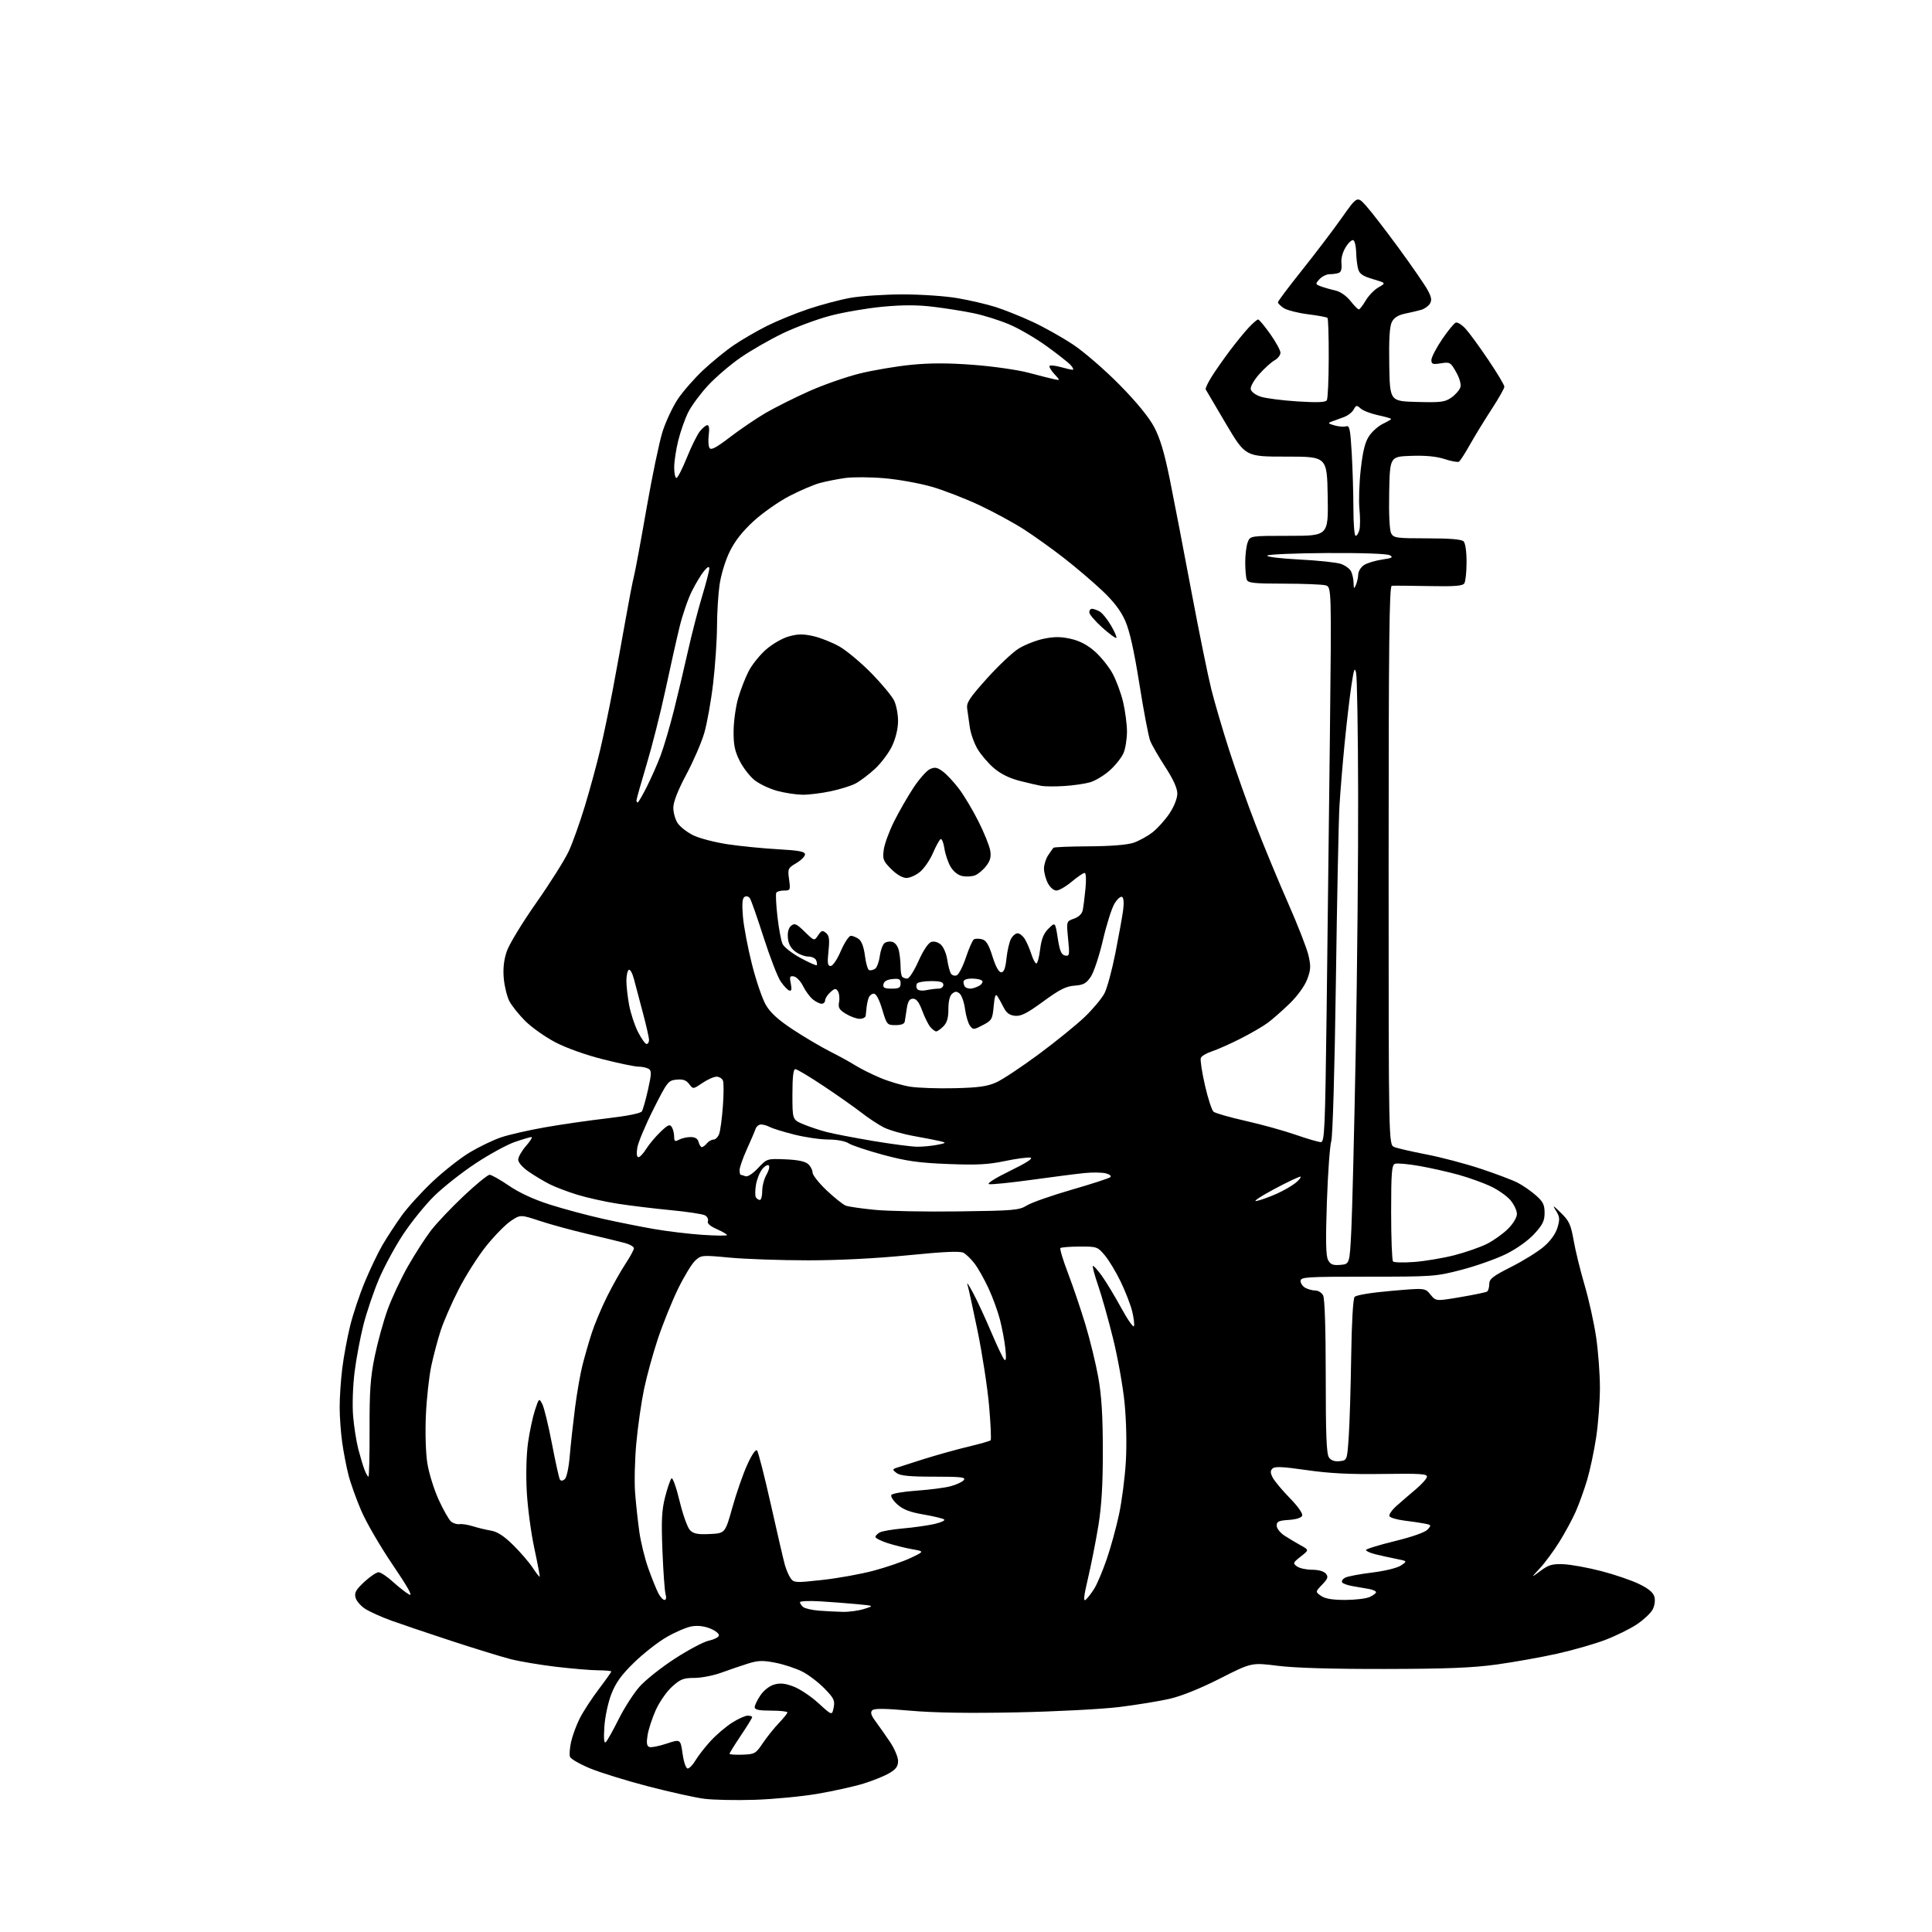 <?xml version="1.0" encoding="UTF-8" standalone="no"?>
<svg 
  version="1.1" 
  xmlns="http://www.w3.org/2000/svg" 
  xmlns:xlink="http://www.w3.org/1999/xlink" 
  xmlns:svg="http://www.w3.org/2000/svg"
  xmlns:rdf="http://www.w3.org/1999/02/22-rdf-syntax-ns#"
  xmlns:cc="http://creativecommons.org/ns#"
  xmlns:dc="http://purl.org/dc/elements/1.1/"
  viewBox="0 0 768 768"
  width="768"
  height="768"
>
<style>svg {background-color: white; }</style>"
<path stroke="none" fill="black" fill-rule="evenodd" d="M300.00,715.45C292.57,715.69 283.55,715.50 279.95,715.04C276.35,714.58 266.29,712.35 257.60,710.09C248.91,707.83 238.51,704.60 234.49,702.93C230.46,701.25 226.91,699.21 226.59,698.38C226.28,697.56 226.47,694.85 227.03,692.37C227.59,689.88 229.14,685.68 230.49,683.02C231.84,680.36 235.20,675.20 237.97,671.54C240.74,667.88 243.00,664.69 243.00,664.45C243.00,664.20 240.64,663.99 237.75,663.97C234.86,663.95 227.32,663.32 221.00,662.57C214.68,661.81 206.57,660.45 203.00,659.54C199.43,658.62 188.85,655.37 179.50,652.31C170.15,649.24 159.35,645.59 155.50,644.20C151.65,642.80 147.03,640.72 145.23,639.58C143.43,638.43 141.68,636.41 141.33,635.08C140.82,633.13 141.49,631.93 144.81,628.83C147.07,626.73 149.63,625.00 150.48,625.00C151.34,625.00 153.95,626.74 156.27,628.86C158.60,630.98 161.50,633.24 162.72,633.88C164.21,634.66 162.03,630.76 156.09,622.02C151.22,614.86 145.61,605.21 143.62,600.57C141.62,595.93 139.33,589.52 138.52,586.32C137.70,583.12 136.59,577.35 136.04,573.50C135.49,569.65 135.03,563.34 135.02,559.47C135.01,555.61 135.47,548.63 136.05,543.97C136.63,539.31 138.03,531.72 139.17,527.10C140.30,522.47 142.95,514.55 145.06,509.48C147.17,504.42 150.31,497.85 152.05,494.89C153.79,491.92 157.16,486.76 159.54,483.42C161.91,480.08 167.53,473.89 172.02,469.66C176.52,465.43 183.19,460.19 186.86,458.02C190.52,455.84 196.02,453.20 199.07,452.15C202.13,451.10 210.00,449.29 216.56,448.14C223.13,446.98 234.32,445.37 241.42,444.55C249.37,443.63 254.66,442.56 255.15,441.78C255.59,441.07 256.70,437.19 257.60,433.14C258.99,426.93 259.04,425.64 257.88,424.90C257.12,424.42 255.31,424.02 253.86,424.02C252.40,424.01 246.01,422.69 239.66,421.08C232.90,419.38 225.07,416.58 220.80,414.35C216.79,412.25 211.41,408.45 208.85,405.92C206.30,403.38 203.44,399.81 202.49,397.99C201.55,396.17 200.55,392.11 200.26,388.98C199.91,385.11 200.28,381.67 201.41,378.27C202.33,375.49 207.57,366.85 213.17,358.88C218.72,350.97 224.54,341.73 226.10,338.34C227.66,334.95 230.55,326.86 232.52,320.35C234.49,313.85 237.23,303.80 238.59,298.02C239.96,292.23 242.22,281.43 243.62,274.00C245.01,266.57 247.27,254.20 248.63,246.50C249.99,238.80 251.51,230.93 252.02,229.00C252.52,227.07 254.76,215.03 256.98,202.23C259.21,189.44 262.08,175.67 263.36,171.63C264.64,167.60 267.36,161.79 269.40,158.71C271.44,155.64 276.01,150.42 279.54,147.11C283.08,143.80 288.57,139.33 291.74,137.18C294.91,135.03 300.78,131.62 304.79,129.60C308.80,127.59 316.22,124.55 321.29,122.85C326.35,121.15 333.88,119.15 338.00,118.41C342.12,117.67 351.40,117.05 358.62,117.03C365.98,117.02 375.63,117.67 380.62,118.52C385.50,119.36 392.33,120.95 395.78,122.05C399.24,123.15 405.81,125.78 410.37,127.89C414.94,130.00 422.24,134.09 426.59,136.99C430.94,139.89 439.23,147.06 445.00,152.92C451.77,159.79 456.66,165.76 458.77,169.71C461.14,174.17 462.85,179.87 465.04,190.67C466.69,198.83 470.54,218.78 473.58,235.00C476.63,251.22 480.21,268.80 481.53,274.06C482.85,279.31 486.02,290.11 488.57,298.06C491.11,306.00 495.89,319.48 499.19,328.00C502.49,336.52 508.29,350.52 512.08,359.10C515.87,367.69 519.50,377.00 520.14,379.79C521.14,384.13 521.06,385.55 519.60,389.37C518.60,391.99 515.74,395.93 512.70,398.89C509.84,401.66 505.93,405.11 504.00,406.55C502.07,407.99 497.12,410.86 493.00,412.94C488.88,415.02 483.78,417.28 481.68,417.96C479.58,418.64 477.63,419.81 477.34,420.56C477.05,421.31 477.79,426.18 478.98,431.39C480.16,436.60 481.71,441.34 482.41,441.93C483.12,442.51 488.83,444.15 495.10,445.56C501.37,446.97 510.31,449.44 514.96,451.06C519.62,452.68 524.16,454.00 525.05,454.00C526.53,454.00 526.75,449.22 527.34,403.25C527.70,375.34 528.29,325.68 528.65,292.91C529.31,233.31 529.31,233.31 526.91,232.67C525.58,232.32 518.14,232.02 510.36,232.01C498.39,232.00 496.12,231.76 495.61,230.42C495.27,229.55 495.00,226.43 495.00,223.48C495.00,220.54 495.44,216.98 495.98,215.57C496.95,213.00 496.95,213.00 512.50,213.00C528.05,213.00 528.05,213.00 527.78,197.25C527.50,181.50 527.50,181.50 511.29,181.51C495.08,181.52 495.08,181.52 487.36,168.51C483.12,161.35 479.48,155.18 479.28,154.79C479.09,154.40 480.14,152.15 481.62,149.79C483.10,147.43 486.33,142.80 488.81,139.50C491.29,136.20 494.68,132.04 496.35,130.25C498.03,128.46 499.72,127.00 500.12,127.00C500.52,127.00 502.68,129.59 504.92,132.75C507.16,135.91 509.00,139.27 509.00,140.22C509.00,141.16 507.95,142.51 506.68,143.22C505.40,143.92 502.66,146.39 500.59,148.71C498.47,151.09 496.99,153.70 497.18,154.71C497.38,155.73 499.08,157.01 501.16,157.69C503.16,158.34 509.72,159.19 515.75,159.57C523.67,160.07 526.92,159.94 527.44,159.10C527.83,158.46 528.17,150.96 528.19,142.42C528.22,133.89 527.99,126.66 527.70,126.37C527.41,126.07 523.91,125.42 519.92,124.92C515.93,124.42 511.62,123.32 510.33,122.48C509.05,121.64 508.00,120.60 508.00,120.16C508.00,119.72 512.30,113.99 517.55,107.43C522.79,100.87 529.88,91.54 533.30,86.70C539.50,77.91 539.50,77.91 543.00,81.77C544.92,83.89 550.76,91.45 555.97,98.57C561.18,105.68 566.35,113.18 567.47,115.23C569.05,118.12 569.25,119.35 568.40,120.73C567.79,121.70 566.21,122.81 564.90,123.18C563.58,123.55 560.71,124.23 558.52,124.68C555.78,125.25 554.16,126.27 553.28,128.00C552.38,129.76 552.08,134.79 552.25,145.00C552.50,159.50 552.50,159.50 563.30,159.78C572.87,160.04 574.42,159.83 576.99,158.01C578.58,156.88 580.16,155.06 580.51,153.98C580.89,152.78 580.23,150.39 578.83,147.91C576.64,144.01 576.36,143.85 572.77,144.42C569.51,144.94 569.00,144.76 569.00,143.10C569.00,142.05 570.91,138.35 573.25,134.89C575.59,131.44 578.05,128.44 578.73,128.23C579.40,128.02 581.12,129.10 582.54,130.63C583.96,132.16 588.02,137.71 591.56,142.96C595.11,148.21 598.01,153.05 598.01,153.72C598.00,154.39 595.71,158.44 592.91,162.72C590.12,167.00 586.26,173.31 584.33,176.74C582.41,180.17 580.44,183.23 579.96,183.52C579.48,183.82 576.91,183.36 574.26,182.49C571.00,181.42 566.69,181.01 560.97,181.21C552.50,181.50 552.50,181.50 552.22,195.76C552.05,204.47 552.36,210.80 553.01,212.01C553.99,213.84 555.13,214.00 567.34,214.00C576.32,214.00 580.99,214.39 581.80,215.20C582.51,215.91 582.99,219.28 582.98,223.45C582.98,227.33 582.58,231.11 582.10,231.87C581.43,232.93 578.30,233.18 567.87,232.97C560.52,232.83 553.94,232.78 553.25,232.86C552.26,232.97 552.00,255.95 552.00,344.02C552.00,455.04 552.00,455.04 554.25,455.96C555.49,456.47 561.23,457.79 567.00,458.90C572.77,460.01 582.45,462.56 588.49,464.56C594.54,466.57 601.16,469.06 603.21,470.11C605.27,471.16 608.53,473.41 610.47,475.11C613.38,477.66 614.00,478.89 614.00,482.13C614.00,485.33 613.24,486.86 609.86,490.54C607.38,493.22 602.86,496.44 598.61,498.53C594.70,500.45 586.77,503.26 581.00,504.76C570.82,507.42 569.67,507.50 543.75,507.50C519.15,507.50 517.00,507.64 517.00,509.21C517.00,510.16 517.87,511.40 518.93,511.96C520.00,512.53 521.78,513.00 522.90,513.00C524.02,513.00 525.40,513.87 525.96,514.93C526.61,516.15 527.00,528.22 527.00,547.24C527.00,570.58 527.30,578.03 528.30,579.39C529.16,580.58 530.59,581.06 532.55,580.84C535.50,580.50 535.50,580.50 536.15,571.00C536.50,565.77 536.94,551.44 537.12,539.14C537.31,525.80 537.86,516.28 538.47,515.55C539.09,514.82 544.94,513.85 553.00,513.15C566.50,511.97 566.50,511.97 568.64,514.62C570.79,517.27 570.79,517.27 580.50,515.63C585.84,514.72 590.62,513.74 591.11,513.43C591.60,513.13 592.00,511.79 592.00,510.45C592.00,508.40 593.36,507.33 600.75,503.60C605.56,501.17 611.40,497.54 613.73,495.53C616.38,493.25 618.39,490.43 619.12,487.99C620.12,484.66 620.03,483.68 618.53,481.30C617.00,478.87 617.27,478.99 620.51,482.15C623.75,485.30 624.44,486.79 625.56,493.15C626.27,497.19 628.22,505.14 629.89,510.81C631.57,516.48 633.63,525.76 634.47,531.44C635.31,537.11 636.00,546.20 635.99,551.63C635.99,557.06 635.32,565.94 634.50,571.37C633.68,576.80 632.06,584.43 630.90,588.33C629.74,592.22 627.70,597.88 626.37,600.89C625.04,603.90 622.11,609.32 619.86,612.93C617.61,616.54 614.13,621.26 612.13,623.41C608.50,627.31 608.50,627.31 612.37,624.45C615.63,622.03 617.07,621.62 621.56,621.80C624.49,621.93 631.24,623.16 636.56,624.54C641.88,625.92 648.67,628.25 651.64,629.70C655.46,631.57 657.23,633.09 657.68,634.86C658.04,636.31 657.71,638.44 656.88,639.93C656.09,641.34 653.32,643.93 650.71,645.68C648.11,647.43 642.50,650.20 638.24,651.84C633.98,653.47 625.33,655.96 619.00,657.37C612.67,658.78 601.88,660.71 595.00,661.66C585.40,662.99 575.08,663.40 550.50,663.44C529.72,663.48 514.82,663.04 508.00,662.19C497.50,660.87 497.50,660.87 485.00,667.22C477.26,671.15 469.64,674.23 465.00,675.29C460.88,676.24 451.88,677.71 445.00,678.56C438.10,679.41 419.83,680.37 404.23,680.69C385.20,681.08 371.35,680.86 361.89,680.03C351.63,679.12 347.52,679.08 346.72,679.88C345.91,680.69 346.27,681.87 348.03,684.24C349.36,686.03 351.92,689.68 353.73,692.35C355.53,695.02 357.00,698.46 357.00,700.00C357.00,702.14 356.18,703.29 353.52,704.85C351.61,705.98 347.00,707.85 343.27,709.00C339.55,710.15 331.32,711.98 325.00,713.06C318.68,714.14 307.43,715.21 300.00,715.45zM273.37,703.00C274.03,703.00 275.43,701.55 276.48,699.77C277.53,697.99 280.21,694.54 282.44,692.11C284.67,689.67 288.50,686.40 290.95,684.84C293.39,683.28 296.20,682.00 297.20,682.00C298.19,682.00 299.00,682.27 299.00,682.59C299.00,682.92 296.98,686.21 294.50,689.90C292.02,693.59 290.00,696.85 290.00,697.15C290.00,697.45 292.31,697.61 295.14,697.51C300.02,697.34 300.42,697.11 303.24,692.91C304.87,690.49 307.73,686.91 309.60,684.96C311.47,683.01 313.00,681.10 313.00,680.71C313.00,680.32 310.07,680.00 306.50,680.00C301.70,680.00 300.00,679.65 300.00,678.65C300.00,677.90 301.02,675.78 302.27,673.93C303.60,671.95 305.86,670.18 307.75,669.64C310.16,668.95 312.11,669.15 315.50,670.45C318.00,671.40 322.45,674.38 325.39,677.08C330.75,681.98 330.75,681.98 331.39,678.79C331.95,676.00 331.51,675.07 327.76,671.22C325.42,668.81 321.46,665.79 318.97,664.51C316.47,663.23 311.69,661.65 308.33,660.98C303.24,659.98 301.42,660.03 297.36,661.29C294.69,662.12 289.92,663.75 286.77,664.90C283.63,666.06 278.79,667.00 276.03,667.00C271.70,667.00 270.47,667.48 267.14,670.49C265.02,672.41 262.12,676.58 260.69,679.75C259.27,682.93 257.80,687.43 257.42,689.75C256.92,692.89 257.10,694.09 258.12,694.46C258.88,694.73 261.98,694.12 265.00,693.11C270.50,691.28 270.50,691.28 271.34,697.14C271.83,700.56 272.67,703.00 273.37,703.00zM240.84,692.50C241.41,691.95 243.70,687.86 245.92,683.41C248.14,678.96 251.87,673.15 254.21,670.50C256.55,667.84 262.89,662.81 268.30,659.31C273.71,655.80 279.77,652.60 281.75,652.19C283.73,651.78 285.54,650.89 285.76,650.21C285.99,649.52 284.53,648.28 282.46,647.42C280.04,646.41 277.43,646.09 274.98,646.50C272.91,646.85 268.38,648.79 264.90,650.82C261.42,652.84 255.59,657.42 251.94,661.00C246.91,665.92 244.74,668.96 242.99,673.50C241.70,676.84 240.48,682.60 240.24,686.50C239.93,691.33 240.12,693.19 240.84,692.50zM335.00,640.74C337.48,640.80 341.30,640.28 343.50,639.58C347.50,638.32 347.50,638.32 341.00,637.70C337.43,637.36 330.79,636.85 326.25,636.57C321.71,636.29 318.00,636.44 318.00,636.91C318.00,637.37 318.57,638.23 319.28,638.81C319.98,639.40 322.79,640.04 325.53,640.26C328.26,640.47 332.52,640.69 335.00,640.74zM431.60,635.92C432.35,635.29 433.89,633.29 435.01,631.48C436.13,629.67 438.34,624.44 439.92,619.85C441.51,615.26 443.72,607.23 444.83,602.00C445.95,596.77 447.17,587.33 447.54,581.00C447.94,574.13 447.73,564.72 447.03,557.63C446.38,551.10 444.33,539.62 442.47,532.13C440.62,524.63 437.96,515.16 436.55,511.08C435.15,507.00 434.20,503.47 434.43,503.24C434.66,503.00 436.24,504.73 437.93,507.06C439.62,509.40 443.11,515.17 445.68,519.88C448.25,524.59 450.54,527.87 450.78,527.16C451.01,526.46 450.68,523.77 450.04,521.19C449.40,518.61 447.35,513.35 445.50,509.50C443.64,505.65 440.79,500.93 439.17,499.00C436.31,495.60 436.01,495.50 429.16,495.53C425.28,495.54 421.85,495.82 421.53,496.13C421.22,496.45 422.57,500.94 424.55,506.11C426.52,511.27 429.63,520.45 431.46,526.50C433.29,532.55 435.60,542.00 436.58,547.50C437.89,554.77 438.38,562.68 438.39,576.50C438.41,590.10 437.90,598.62 436.62,606.50C435.63,612.55 433.78,621.90 432.52,627.28C430.80,634.59 430.57,636.78 431.60,635.92zM264.14,636.00C264.80,636.00 264.97,635.11 264.58,633.75C264.22,632.51 263.66,624.75 263.33,616.50C262.85,604.29 263.05,600.29 264.41,595.01C265.33,591.44 266.46,588.14 266.93,587.67C267.39,587.21 268.84,591.25 270.14,596.66C271.44,602.07 273.31,607.30 274.30,608.29C275.71,609.71 277.38,610.03 282.18,609.80C288.26,609.50 288.26,609.50 291.13,599.23C292.71,593.58 295.36,585.96 297.02,582.30C298.82,578.32 300.40,576.01 300.93,576.57C301.42,577.08 303.88,586.73 306.41,598.00C308.93,609.27 311.45,620.10 311.99,622.05C312.54,624.00 313.59,626.43 314.33,627.44C315.61,629.19 316.34,629.22 326.93,628.05C333.11,627.37 342.29,625.71 347.33,624.36C352.37,623.01 358.98,620.74 362.00,619.31C367.50,616.70 367.50,616.70 362.50,615.82C359.75,615.33 355.36,614.23 352.75,613.38C350.14,612.53 348.00,611.44 348.00,610.95C348.00,610.47 348.79,609.66 349.75,609.15C350.71,608.64 354.88,607.93 359.00,607.57C363.12,607.21 368.67,606.43 371.33,605.84C373.99,605.24 375.79,604.43 375.33,604.03C374.87,603.63 371.19,602.74 367.14,602.04C361.69,601.11 359.00,600.07 356.73,598.05C355.05,596.55 353.97,594.85 354.33,594.27C354.69,593.69 359.15,592.92 364.24,592.57C369.33,592.22 375.40,591.44 377.73,590.84C380.06,590.24 382.48,589.13 383.10,588.38C384.06,587.22 382.17,587.00 371.31,587.00C361.68,587.00 357.89,586.64 356.44,585.57C354.83,584.39 354.76,584.05 356.00,583.60C356.82,583.31 361.77,581.72 367.00,580.07C372.23,578.43 380.27,576.18 384.87,575.08C389.48,573.99 393.49,572.84 393.79,572.54C394.09,572.24 393.81,566.03 393.17,558.75C392.52,551.46 390.46,538.08 388.59,529.00C386.72,519.92 384.90,511.60 384.54,510.50C384.18,509.40 385.22,510.98 386.84,514.00C388.45,517.02 391.68,524.00 394.01,529.50C396.34,535.00 398.69,539.95 399.25,540.50C399.92,541.17 400.05,539.69 399.64,536.00C399.31,532.98 398.33,527.80 397.48,524.50C396.62,521.20 394.57,515.59 392.91,512.03C391.25,508.46 388.78,504.08 387.41,502.29C386.04,500.49 384.05,498.56 383.00,498.00C381.64,497.27 375.19,497.56 360.91,498.99C348.21,500.25 333.47,501.00 321.12,501.00C310.33,500.99 296.39,500.51 290.14,499.93C278.93,498.88 278.74,498.90 276.29,501.18C274.93,502.46 271.85,507.55 269.45,512.50C267.05,517.45 263.48,526.31 261.52,532.19C259.56,538.06 257.09,547.06 256.02,552.19C254.95,557.31 253.57,566.90 252.96,573.50C252.34,580.10 252.12,589.10 252.47,593.50C252.81,597.90 253.57,604.86 254.15,608.97C254.73,613.09 256.34,619.61 257.72,623.47C259.11,627.34 260.87,631.74 261.65,633.25C262.42,634.76 263.54,636.00 264.14,636.00zM534.68,636.00C538.65,636.00 543.05,635.48 544.45,634.84C545.85,634.20 547.00,633.34 547.00,632.92C547.00,632.50 545.76,631.93 544.25,631.65C542.74,631.37 539.83,630.86 537.79,630.53C535.74,630.20 533.82,629.51 533.51,629.01C533.20,628.51 533.74,627.67 534.72,627.15C535.70,626.63 540.50,625.72 545.40,625.12C550.54,624.49 555.39,623.30 556.90,622.30C559.50,620.56 559.50,620.56 555.00,619.67C552.52,619.18 548.81,618.36 546.75,617.85C544.69,617.34 543.00,616.58 543.00,616.17C543.00,615.75 548.14,614.16 554.42,612.63C561.36,610.93 566.48,609.13 567.49,608.02C569.05,606.29 568.98,606.16 566.32,605.65C564.77,605.35 561.14,604.81 558.25,604.46C555.36,604.10 552.71,603.33 552.34,602.75C551.98,602.16 553.25,600.29 555.17,598.59C557.09,596.89 560.53,593.92 562.81,592.00C565.10,590.08 567.09,587.86 567.23,587.08C567.46,585.89 564.62,585.70 549.67,585.92C536.64,586.11 528.49,585.70 519.42,584.39C509.88,583.01 506.73,582.87 505.82,583.78C504.91,584.69 504.95,585.54 505.98,587.47C506.72,588.85 509.77,592.48 512.75,595.54C515.93,598.79 517.96,601.67 517.64,602.49C517.31,603.35 515.26,604.00 512.30,604.19C508.30,604.45 507.50,604.83 507.50,606.46C507.50,607.56 508.88,609.32 510.64,610.46C512.37,611.58 515.27,613.32 517.09,614.32C520.40,616.14 520.40,616.14 517.07,618.74C513.96,621.18 513.86,621.43 515.57,622.67C516.56,623.40 519.27,624.00 521.57,624.00C524.11,624.00 526.25,624.60 527.03,625.54C528.10,626.82 527.86,627.54 525.57,629.92C522.84,632.78 522.84,632.78 525.14,634.39C526.75,635.51 529.64,636.00 534.68,636.00zM214.53,626.77C214.67,626.62 213.71,621.55 212.41,615.50C211.10,609.45 209.75,599.33 209.40,593.00C209.03,586.17 209.23,578.25 209.90,573.50C210.52,569.10 211.76,563.29 212.65,560.58C214.25,555.72 214.29,555.70 215.57,558.14C216.28,559.50 218.00,566.57 219.40,573.85C220.79,581.12 222.21,587.53 222.55,588.09C222.97,588.76 223.62,588.73 224.49,588.01C225.25,587.38 226.09,583.48 226.49,578.71C226.87,574.19 227.81,565.65 228.57,559.73C229.33,553.80 230.66,546.15 231.53,542.73C232.39,539.30 234.04,533.58 235.19,530.00C236.34,526.42 239.08,519.90 241.27,515.50C243.46,511.10 246.77,505.20 248.63,502.40C250.48,499.59 252.00,496.79 252.00,496.19C252.00,495.58 250.31,494.62 248.25,494.07C246.19,493.52 239.55,491.91 233.50,490.50C227.45,489.09 218.99,486.78 214.70,485.37C206.90,482.80 206.90,482.80 203.10,485.32C201.01,486.70 196.61,491.17 193.32,495.26C190.03,499.35 185.07,507.15 182.30,512.60C179.52,518.04 176.31,525.42 175.15,529.00C173.99,532.58 172.32,538.88 171.44,543.00C170.56,547.12 169.60,555.90 169.30,562.50C168.98,569.36 169.23,577.54 169.86,581.59C170.47,585.49 172.49,592.02 174.35,596.11C176.22,600.20 178.45,604.13 179.31,604.84C180.17,605.56 181.70,606.02 182.69,605.87C183.69,605.73 186.07,606.10 188.00,606.72C189.93,607.33 193.14,608.11 195.14,608.44C197.70,608.87 200.31,610.55 203.95,614.14C206.80,616.95 210.29,620.99 211.71,623.14C213.13,625.28 214.40,626.92 214.53,626.77zM146.46,587.00C146.74,587.00 146.94,578.56 146.91,568.25C146.86,552.98 147.24,547.60 148.94,539.25C150.10,533.61 152.40,525.23 154.07,520.62C155.74,516.01 159.38,508.24 162.16,503.37C164.94,498.49 169.05,492.10 171.29,489.18C173.53,486.25 179.39,480.06 184.31,475.43C189.23,470.79 193.87,467.00 194.62,467.00C195.37,467.00 198.83,468.95 202.32,471.34C206.41,474.14 212.17,476.80 218.58,478.84C224.04,480.58 233.45,483.10 239.50,484.46C245.55,485.81 254.78,487.66 260.00,488.56C265.23,489.47 273.89,490.51 279.25,490.87C284.61,491.23 289.00,491.27 289.00,490.96C289.00,490.64 287.17,489.58 284.93,488.59C282.28,487.42 281.05,486.32 281.40,485.41C281.69,484.65 281.15,483.61 280.20,483.10C279.24,482.60 273.07,481.66 266.48,481.04C259.89,480.41 250.43,479.26 245.46,478.48C240.49,477.70 233.29,476.10 229.46,474.92C225.63,473.74 220.70,471.86 218.50,470.75C216.30,469.64 212.59,467.42 210.25,465.82C207.74,464.10 206.00,462.12 206.00,460.99C206.00,459.93 207.40,457.48 209.10,455.53C210.81,453.59 211.78,452.00 211.26,452.00C210.74,452.00 207.78,452.87 204.68,453.94C201.58,455.00 194.56,458.83 189.08,462.45C183.60,466.06 176.17,471.92 172.56,475.48C168.95,479.03 163.37,485.95 160.15,490.85C156.93,495.75 152.61,503.75 150.56,508.63C148.50,513.51 145.78,521.55 144.51,526.50C143.24,531.45 141.64,539.93 140.96,545.35C140.26,550.97 140.00,558.51 140.37,562.92C140.73,567.17 141.66,573.09 142.43,576.07C143.21,579.06 144.32,582.74 144.90,584.25C145.48,585.76 146.18,587.00 146.46,587.00zM532.82,502.81C536.50,502.50 536.50,502.50 537.17,489.00C537.54,481.57 538.33,449.52 538.92,417.77C539.51,386.03 539.95,339.90 539.88,315.27C539.82,290.65 539.46,269.15 539.08,267.50C538.52,265.02 538.19,265.89 537.20,272.50C536.53,276.90 535.33,287.25 534.51,295.50C533.70,303.75 532.77,315.00 532.45,320.50C532.12,326.00 531.49,357.50 531.03,390.50C530.54,425.41 529.77,451.83 529.19,453.67C528.64,455.42 527.86,466.25 527.46,477.74C526.93,493.25 527.05,499.22 527.93,500.88C528.90,502.68 529.85,503.05 532.82,502.81zM562.19,501.65C566.43,501.33 573.58,500.13 578.10,498.98C582.61,497.82 588.47,495.78 591.12,494.44C593.77,493.10 597.52,490.41 599.47,488.47C601.54,486.39 603.00,483.95 603.00,482.54C603.00,481.23 601.85,478.79 600.45,477.13C599.05,475.46 595.53,472.98 592.62,471.60C589.71,470.23 584.00,468.17 579.92,467.03C575.84,465.89 568.79,464.30 564.27,463.50C559.74,462.70 555.35,462.31 554.52,462.63C553.24,463.12 553.00,466.13 553.00,481.94C553.00,492.24 553.34,501.02 553.75,501.45C554.16,501.88 557.96,501.97 562.19,501.65zM381.19,481.55C403.10,481.26 405.12,481.09 408.23,479.17C410.07,478.03 418.09,475.22 426.04,472.92C433.99,470.63 440.90,468.38 441.39,467.93C441.89,467.48 441.07,466.80 439.56,466.42C438.05,466.05 434.27,465.99 431.16,466.30C428.05,466.61 418.60,467.82 410.16,468.99C401.72,470.16 394.07,470.93 393.16,470.71C392.19,470.47 395.66,468.28 401.50,465.44C408.00,462.28 410.84,460.44 409.62,460.19C408.58,459.98 404.00,460.58 399.44,461.54C392.83,462.93 388.26,463.17 376.83,462.71C365.16,462.25 360.37,461.57 351.05,459.06C344.75,457.36 338.58,455.30 337.33,454.48C336.00,453.61 332.69,452.99 329.29,452.98C326.10,452.98 320.01,452.09 315.74,451.01C311.47,449.94 307.11,448.59 306.05,448.03C305.00,447.46 303.41,447.00 302.53,447.00C301.66,447.00 300.67,447.79 300.35,448.75C300.03,449.71 298.47,453.36 296.88,456.86C295.30,460.36 294.00,464.07 294.00,465.11C294.00,466.15 294.19,467.00 294.42,467.00C294.65,467.00 295.49,467.25 296.30,467.56C297.18,467.90 299.18,466.62 301.33,464.34C304.89,460.56 304.90,460.56 312.20,460.85C317.11,461.05 320.07,461.67 321.25,462.73C322.21,463.60 323.00,465.11 323.00,466.10C323.00,467.08 325.52,470.27 328.60,473.19C331.68,476.11 335.11,478.84 336.21,479.26C337.32,479.68 342.56,480.43 347.86,480.94C353.16,481.45 368.16,481.73 381.19,481.55zM499.50,477.41C501.15,477.06 504.75,475.77 507.50,474.54C510.25,473.30 513.62,471.36 515.00,470.23C516.38,469.10 517.27,467.99 517.00,467.76C516.73,467.53 512.00,469.75 506.50,472.69C501.00,475.63 497.85,477.76 499.50,477.41zM302.06,477.00C302.58,477.00 303.00,475.38 303.00,473.40C303.00,471.43 303.76,468.52 304.70,466.94C305.63,465.35 306.04,463.71 305.61,463.28C305.18,462.85 304.01,463.51 303.00,464.75C302.00,465.99 300.87,468.79 300.51,470.97C300.14,473.14 300.12,475.39 300.48,475.96C300.83,476.53 301.54,477.00 302.06,477.00zM253.79,460.00C254.36,460.00 255.74,458.54 256.85,456.75C257.96,454.96 260.49,451.93 262.48,450.01C265.47,447.12 266.25,446.78 267.03,448.01C267.55,448.83 267.98,450.53 267.98,451.79C268.00,453.73 268.29,453.92 269.93,453.04C271.00,452.47 273.07,452.00 274.53,452.00C276.35,452.00 277.35,452.63 277.71,454.00C278.00,455.10 278.58,456.00 278.99,456.00C279.41,456.00 280.32,455.32 281.00,454.50C281.68,453.68 282.88,453.00 283.65,453.00C284.42,453.00 285.42,451.99 285.88,450.75C286.34,449.51 287.00,444.60 287.35,439.83C287.71,435.06 287.73,430.45 287.39,429.58C287.06,428.71 285.91,428.00 284.84,428.00C283.77,428.00 281.23,429.13 279.21,430.51C275.52,433.01 275.52,433.01 273.95,430.93C272.77,429.37 271.50,428.93 268.94,429.17C265.64,429.49 265.27,429.96 259.71,441.00C256.53,447.32 253.66,454.19 253.33,456.25C252.96,458.58 253.14,460.00 253.79,460.00zM364.50,455.84C366.70,455.87 370.30,455.53 372.50,455.10C376.09,454.40 376.25,454.25 374.00,453.69C372.62,453.35 367.84,452.41 363.36,451.61C358.88,450.81 353.45,449.25 351.29,448.15C349.13,447.05 345.14,444.41 342.43,442.30C339.72,440.19 332.96,435.43 327.41,431.73C321.87,428.03 316.81,425.00 316.16,425.00C315.36,425.00 315.00,428.07 315.00,435.04C315.00,445.07 315.00,445.07 319.25,446.87C321.59,447.86 325.75,449.26 328.50,449.97C331.25,450.69 339.57,452.29 347.00,453.54C354.43,454.78 362.30,455.82 364.50,455.84zM379.50,432.58C388.93,432.36 392.47,431.86 396.00,430.28C398.48,429.18 406.12,424.10 413.00,419.01C419.88,413.91 428.12,407.22 431.33,404.12C434.53,401.03 438.01,396.85 439.06,394.83C440.10,392.82 442.05,385.62 443.39,378.83C444.73,372.05 446.11,364.40 446.46,361.84C446.84,359.01 446.69,356.93 446.06,356.54C445.50,356.19 444.13,357.37 443.04,359.18C441.94,360.98 439.87,367.52 438.43,373.72C436.99,379.92 434.82,386.46 433.62,388.25C431.81,390.94 430.70,391.55 427.15,391.81C423.75,392.06 421.17,393.36 414.69,398.11C408.30,402.79 405.87,404.03 403.51,403.80C401.33,403.58 400.08,402.68 398.98,400.50C398.15,398.85 397.02,396.82 396.48,396.00C395.76,394.89 395.37,395.93 395.00,400.00C394.53,405.16 394.27,405.62 390.69,407.50C387.07,409.40 386.82,409.42 385.57,407.73C384.85,406.76 383.96,403.77 383.61,401.09C383.25,398.41 382.29,395.66 381.48,394.98C380.31,394.01 379.69,394.02 378.50,395.00C377.54,395.80 377.00,398.01 377.00,401.12C377.00,404.67 376.45,406.55 375.00,408.00C373.90,409.10 372.62,410.00 372.15,410.00C371.69,410.00 370.64,409.21 369.82,408.25C369.01,407.29 367.55,404.36 366.59,401.75C365.35,398.40 364.28,397.00 362.96,397.00C361.57,397.00 360.93,397.97 360.48,400.75C360.14,402.81 359.78,405.18 359.67,406.00C359.54,407.01 358.33,407.50 356.02,407.50C352.64,407.50 352.51,407.35 350.69,401.25C349.52,397.33 348.29,395.00 347.38,395.00C346.59,395.00 345.66,395.71 345.33,396.59C344.99,397.46 344.61,399.15 344.49,400.34C344.36,401.53 344.20,403.06 344.13,403.75C344.06,404.44 342.99,405.00 341.75,405.00C340.51,404.99 338.05,404.11 336.27,403.02C333.58,401.38 333.12,400.59 333.55,398.28C333.83,396.75 333.62,394.84 333.09,394.04C332.26,392.79 331.83,392.84 330.06,394.44C328.93,395.47 328.00,396.92 328.00,397.65C328.00,398.39 327.37,399.00 326.61,399.00C325.85,399.00 324.26,398.21 323.09,397.25C321.92,396.29 320.18,393.93 319.23,392.00C318.28,390.08 316.65,388.35 315.60,388.15C313.97,387.85 313.80,388.23 314.35,390.98C314.81,393.28 314.64,394.05 313.74,393.75C313.06,393.53 311.52,391.89 310.31,390.12C309.11,388.34 306.08,380.50 303.57,372.69C301.07,364.89 298.62,357.88 298.12,357.12C297.61,356.33 296.69,356.07 295.98,356.51C295.07,357.07 294.90,359.25 295.33,364.41C295.66,368.32 297.28,376.84 298.92,383.34C300.56,389.84 303.05,397.12 304.46,399.52C306.28,402.63 309.39,405.44 315.26,409.31C319.79,412.29 326.41,416.19 329.96,417.99C333.52,419.78 338.08,422.29 340.09,423.56C342.11,424.83 346.55,427.05 349.96,428.48C353.37,429.92 358.71,431.49 361.83,431.98C364.95,432.47 372.90,432.74 379.50,432.58zM257.02,415.00C257.56,415.00 258.00,414.27 258.00,413.39C258.00,412.50 256.90,407.66 255.56,402.64C254.22,397.61 252.62,391.57 252.01,389.22C251.40,386.87 250.48,385.20 249.95,385.53C249.43,385.85 249.00,387.81 249.00,389.88C249.00,391.94 249.49,396.28 250.09,399.53C250.69,402.77 252.27,407.58 253.61,410.21C254.94,412.84 256.48,415.00 257.02,415.00zM368.25,393.60C369.90,393.27 372.09,393.00 373.12,393.00C374.16,393.00 375.00,392.32 375.00,391.50C375.00,390.37 373.78,390.00 370.06,390.00C367.34,390.00 364.84,390.45 364.50,391.00C364.16,391.55 364.19,392.50 364.56,393.10C364.96,393.74 366.50,393.95 368.25,393.60zM354.43,393.00C357.37,393.00 358.00,392.64 358.00,390.94C358.00,389.21 357.47,388.92 354.76,389.19C352.62,389.39 351.40,390.10 351.18,391.25C350.92,392.65 351.56,393.00 354.43,393.00zM385.73,393.00C386.50,393.00 388.01,392.53 389.09,391.95C390.17,391.37 390.79,390.47 390.47,389.95C390.15,389.43 388.33,389.00 386.44,389.00C384.24,389.00 383.00,389.48 383.00,390.33C383.00,391.07 383.30,391.97 383.67,392.33C384.03,392.70 384.96,393.00 385.73,393.00zM360.67,389.00C361.41,389.00 363.41,385.86 365.12,382.03C367.03,377.78 369.00,374.82 370.19,374.44C371.37,374.07 372.89,374.50 374.03,375.53C375.06,376.46 376.20,379.13 376.54,381.45C376.89,383.77 377.54,386.26 377.99,386.98C378.43,387.70 379.47,388.03 380.29,387.72C381.12,387.40 382.77,384.19 383.97,380.58C385.17,376.97 386.60,373.75 387.13,373.42C387.67,373.08 389.11,373.06 390.33,373.37C392.02,373.79 393.02,375.43 394.53,380.21C395.80,384.26 397.03,386.50 398.00,386.50C399.08,386.50 399.67,384.96 400.09,380.98C400.42,377.94 401.22,374.45 401.88,373.23C402.53,372.00 403.72,371.00 404.51,371.00C405.31,371.00 406.59,372.01 407.37,373.25C408.14,374.49 409.31,377.19 409.97,379.25C410.62,381.31 411.52,383.00 411.96,383.00C412.41,383.00 413.09,380.46 413.47,377.37C414.00,373.19 414.86,371.05 416.82,369.12C419.47,366.50 419.47,366.50 420.48,372.99C421.28,378.08 421.91,379.55 423.39,379.84C425.15,380.17 425.23,379.71 424.59,373.22C423.90,366.23 423.90,366.23 426.92,365.18C428.81,364.52 430.11,363.27 430.41,361.81C430.67,360.54 431.16,356.69 431.49,353.25C431.85,349.52 431.71,347.00 431.14,347.00C430.62,347.00 428.30,348.57 426.00,350.50C423.70,352.43 420.96,354.00 419.93,354.00C418.86,354.00 417.39,352.73 416.53,351.05C415.69,349.43 415.00,346.83 415.00,345.27C415.00,343.72 415.75,341.33 416.67,339.97C417.59,338.61 418.52,337.27 418.75,337.00C418.98,336.73 425.32,336.47 432.83,336.43C441.29,336.39 448.02,335.86 450.50,335.04C452.70,334.31 456.15,332.42 458.17,330.84C460.19,329.26 463.22,325.87 464.92,323.31C466.75,320.55 468.00,317.36 468.00,315.46C468.00,313.33 466.40,309.79 463.21,304.88C460.57,300.82 457.88,296.15 457.23,294.50C456.57,292.85 454.64,282.73 452.94,272.00C450.80,258.54 449.04,250.71 447.28,246.74C445.49,242.72 442.70,239.07 438.08,234.72C434.43,231.28 427.64,225.49 422.98,221.86C418.31,218.23 411.18,213.12 407.13,210.50C403.08,207.89 395.13,203.56 389.48,200.90C383.82,198.23 375.26,194.91 370.45,193.51C365.63,192.12 357.15,190.59 351.60,190.11C346.04,189.63 339.02,189.59 336.00,190.01C332.98,190.43 328.48,191.32 326.00,191.98C323.52,192.64 318.04,194.98 313.80,197.18C309.57,199.37 303.17,203.86 299.59,207.14C295.13,211.23 292.12,215.07 290.05,219.31C288.32,222.84 286.60,228.51 286.03,232.50C285.49,236.35 285.03,243.78 285.02,249.01C285.01,254.23 284.32,264.36 283.50,271.51C282.67,278.65 281.06,287.65 279.92,291.50C278.78,295.35 275.57,302.74 272.79,307.93C269.58,313.92 267.71,318.67 267.66,320.93C267.61,322.89 268.39,325.72 269.37,327.20C270.36,328.69 273.19,330.88 275.66,332.08C278.13,333.27 284.28,334.87 289.32,335.62C294.37,336.37 303.34,337.26 309.25,337.59C317.65,338.06 320.00,338.51 320.00,339.63C320.00,340.42 318.44,341.99 316.53,343.11C313.21,345.08 313.09,345.35 313.67,349.58C314.25,353.82 314.17,354.00 311.69,354.00C310.28,354.00 308.88,354.39 308.59,354.86C308.30,355.33 308.50,359.59 309.04,364.33C309.57,369.06 310.49,373.96 311.06,375.22C311.64,376.47 314.84,378.98 318.18,380.79C321.52,382.60 324.43,383.90 324.65,383.68C324.87,383.47 324.78,382.60 324.46,381.77C324.14,380.93 322.74,380.25 321.35,380.25C319.95,380.25 317.62,379.36 316.16,378.28C314.33,376.92 313.41,375.21 313.20,372.82C313.00,370.55 313.46,368.87 314.49,368.00C315.87,366.87 316.62,367.20 319.89,370.39C323.69,374.10 323.69,374.10 325.21,371.81C326.51,369.85 326.96,369.72 328.34,370.86C329.63,371.94 329.83,373.37 329.33,378.10C328.83,382.92 328.99,384.00 330.19,384.00C331.05,384.00 332.77,381.46 334.26,378.00C335.69,374.70 337.47,372.00 338.23,372.00C339.00,372.00 340.42,372.58 341.39,373.30C342.52,374.12 343.41,376.57 343.83,379.97C344.20,382.92 344.95,385.48 345.50,385.65C346.05,385.83 347.10,385.59 347.83,385.13C348.56,384.67 349.40,382.43 349.71,380.16C350.01,377.89 350.85,375.54 351.58,374.93C352.31,374.33 353.77,374.11 354.83,374.45C355.97,374.81 357.02,376.34 357.38,378.15C357.72,379.86 358.00,382.69 358.00,384.46C358.00,386.22 358.30,387.97 358.67,388.33C359.03,388.70 359.94,389.00 360.67,389.00zM360.32,349.00C358.77,349.00 356.45,347.65 354.27,345.47C351.08,342.28 350.80,341.55 351.30,337.81C351.60,335.54 353.44,330.49 355.39,326.59C357.33,322.69 360.80,316.65 363.09,313.17C365.39,309.69 368.34,306.35 369.66,305.74C371.62,304.85 372.56,305.02 374.78,306.67C376.28,307.77 379.15,310.84 381.16,313.49C383.18,316.13 386.68,322.00 388.95,326.52C391.23,331.05 393.33,336.27 393.63,338.12C394.05,340.67 393.63,342.20 391.96,344.32C390.74,345.88 388.76,347.52 387.57,347.97C386.37,348.43 384.14,348.56 382.60,348.26C380.90,347.94 379.07,346.52 377.93,344.65C376.90,342.95 375.77,339.64 375.42,337.29C375.06,334.94 374.38,333.27 373.89,333.57C373.40,333.87 372.05,336.35 370.87,339.08C369.70,341.81 367.41,345.16 365.79,346.52C364.17,347.89 361.71,349.00 360.32,349.00zM253.49,319.00C253.75,319.00 255.39,316.19 257.12,312.76C258.85,309.33 261.32,303.73 262.61,300.31C263.89,296.90 266.28,288.79 267.91,282.30C269.53,275.81 272.05,265.20 273.49,258.73C274.93,252.26 277.43,242.59 279.04,237.23C280.66,231.88 281.97,226.82 281.96,226.00C281.94,224.98 281.27,225.29 279.86,227.00C278.71,228.37 276.54,231.97 275.03,235.00C273.51,238.02 271.34,244.32 270.19,249.00C269.04,253.68 266.52,264.93 264.58,274.00C262.64,283.07 259.24,296.54 257.02,303.92C254.81,311.30 253.00,317.71 253.00,318.17C253.00,318.63 253.22,319.00 253.49,319.00zM319.00,315.92C316.52,315.89 312.02,315.21 309.00,314.40C305.98,313.59 301.93,311.68 300.00,310.16C298.07,308.64 295.39,305.17 294.03,302.45C292.06,298.53 291.56,296.05 291.62,290.50C291.66,286.65 292.48,280.82 293.43,277.54C294.39,274.27 296.24,269.49 297.54,266.92C298.84,264.35 301.95,260.46 304.44,258.26C307.00,256.01 310.98,253.71 313.55,252.99C317.12,251.99 319.24,251.96 323.31,252.87C326.16,253.51 330.84,255.38 333.71,257.01C336.57,258.65 342.28,263.43 346.41,267.63C350.53,271.84 354.60,276.75 355.45,278.54C356.30,280.33 357.00,283.98 356.99,286.65C356.98,289.62 356.08,293.43 354.64,296.50C353.36,299.25 350.26,303.37 347.77,305.67C345.27,307.96 341.79,310.58 340.03,311.49C338.27,312.40 333.83,313.78 330.16,314.55C326.50,315.33 321.48,315.94 319.00,315.92zM423.00,312.46C419.43,312.68 415.38,312.65 414.00,312.41C412.62,312.17 408.72,311.26 405.32,310.40C401.26,309.36 397.75,307.62 395.07,305.32C392.82,303.40 389.89,299.96 388.54,297.67C387.20,295.37 385.83,291.48 385.50,289.00C385.18,286.52 384.71,283.25 384.47,281.72C384.11,279.38 385.32,277.51 392.21,269.83C396.70,264.82 402.37,259.45 404.81,257.90C407.25,256.36 411.76,254.57 414.83,253.93C419.07,253.05 421.66,253.05 425.62,253.94C429.18,254.74 432.23,256.33 435.20,258.95C437.60,261.06 440.78,265.01 442.26,267.73C443.74,270.45 445.63,275.56 446.46,279.09C447.29,282.61 447.98,287.88 447.99,290.78C447.99,293.69 447.39,297.51 446.65,299.28C445.91,301.05 443.47,304.16 441.22,306.18C438.98,308.21 435.42,310.36 433.32,310.97C431.22,311.57 426.57,312.25 423.00,312.46zM443.76,253.57C443.50,253.84 440.97,251.98 438.14,249.44C435.31,246.89 433.00,244.18 433.00,243.41C433.00,242.63 433.48,242.00 434.07,242.00C434.65,242.00 435.99,242.46 437.03,243.02C438.08,243.58 440.13,246.07 441.59,248.56C443.05,251.05 444.03,253.31 443.76,253.57zM539.00,232.50C539.47,231.40 539.89,229.50 539.93,228.27C539.97,227.05 541.01,225.40 542.25,224.60C543.49,223.81 546.70,222.84 549.39,222.44C553.39,221.86 553.95,221.55 552.47,220.72C551.37,220.11 541.56,219.76 527.64,219.84C514.99,219.91 504.24,220.36 503.76,220.84C503.27,221.33 508.81,222.01 516.46,222.41C523.92,222.79 531.37,223.58 533.03,224.16C534.69,224.74 536.48,226.03 537.02,227.04C537.56,228.05 538.03,230.14 538.07,231.68C538.13,234.16 538.24,234.26 539.00,232.50zM538.89,213.00C539.38,213.00 540.05,211.92 540.39,210.60C540.72,209.27 540.72,205.56 540.40,202.35C540.07,199.13 540.31,192.01 540.93,186.52C541.76,179.19 542.65,175.67 544.28,173.27C545.50,171.48 547.96,169.31 549.75,168.46C551.54,167.60 553.00,166.74 553.00,166.54C553.00,166.33 550.66,165.66 547.79,165.05C544.93,164.43 541.81,163.23 540.87,162.38C539.32,160.98 539.06,161.01 538.12,162.78C537.55,163.85 535.82,165.20 534.29,165.77C532.75,166.34 530.60,167.14 529.50,167.53C527.72,168.17 527.83,168.34 530.50,169.11C532.15,169.58 534.22,169.74 535.10,169.47C536.47,169.03 536.78,170.54 537.34,180.23C537.70,186.43 537.99,196.34 538.00,202.25C538.00,208.16 538.40,213.00 538.89,213.00zM268.89,190.00C269.38,190.00 271.23,186.39 273.01,181.98C274.78,177.57 277.12,172.85 278.19,171.48C279.27,170.12 280.62,169.00 281.20,169.00C281.86,169.00 282.06,170.49 281.74,172.87C281.46,175.00 281.59,177.34 282.04,178.07C282.65,179.06 284.68,177.99 290.20,173.76C294.24,170.67 300.60,166.35 304.33,164.17C308.07,161.99 315.83,158.10 321.59,155.53C327.34,152.96 336.43,149.79 341.78,148.47C347.12,147.16 356.27,145.61 362.11,145.03C369.62,144.27 376.86,144.27 386.88,145.03C394.66,145.61 404.51,147.02 408.77,148.15C413.02,149.28 417.62,150.45 419.00,150.74C421.50,151.27 421.50,151.27 419.08,148.64C417.75,147.19 416.92,145.75 417.24,145.43C417.55,145.11 419.54,145.33 421.66,145.92C423.77,146.51 425.91,146.99 426.40,146.99C426.90,147.00 426.55,146.16 425.63,145.14C424.70,144.12 420.36,140.70 415.98,137.55C411.60,134.39 404.91,130.51 401.12,128.92C397.33,127.32 391.06,125.35 387.19,124.54C383.32,123.73 376.10,122.57 371.16,121.97C364.73,121.18 358.93,121.18 350.83,121.93C344.60,122.52 335.23,124.13 330.00,125.52C324.77,126.90 316.30,130.05 311.17,132.51C306.04,134.98 298.49,139.31 294.40,142.14C290.30,144.97 284.48,149.96 281.45,153.23C278.42,156.50 274.89,161.27 273.60,163.84C272.31,166.40 270.53,171.45 269.63,175.06C268.73,178.67 268.00,183.51 268.00,185.81C268.00,188.12 268.40,190.00 268.89,190.00zM540.15,123.00C540.51,123.00 541.74,121.41 542.89,119.46C544.04,117.51 546.33,115.15 547.99,114.21C551.00,112.50 551.00,112.50 545.78,110.96C541.75,109.78 540.42,108.87 539.89,106.96C539.51,105.61 539.15,102.61 539.10,100.31C539.04,98.00 538.56,95.84 538.02,95.51C537.47,95.17 536.10,96.39 534.97,98.20C533.69,100.26 533.04,102.71 533.25,104.72C533.47,106.79 533.10,108.13 532.21,108.47C531.46,108.76 529.82,109.00 528.57,109.00C527.33,109.00 525.51,109.89 524.52,110.97C522.80,112.88 522.81,112.98 525.12,113.85C526.43,114.34 528.97,115.07 530.78,115.46C532.75,115.89 535.13,117.53 536.78,119.58C538.27,121.46 539.79,123.00 540.15,123.00z" />

</svg>